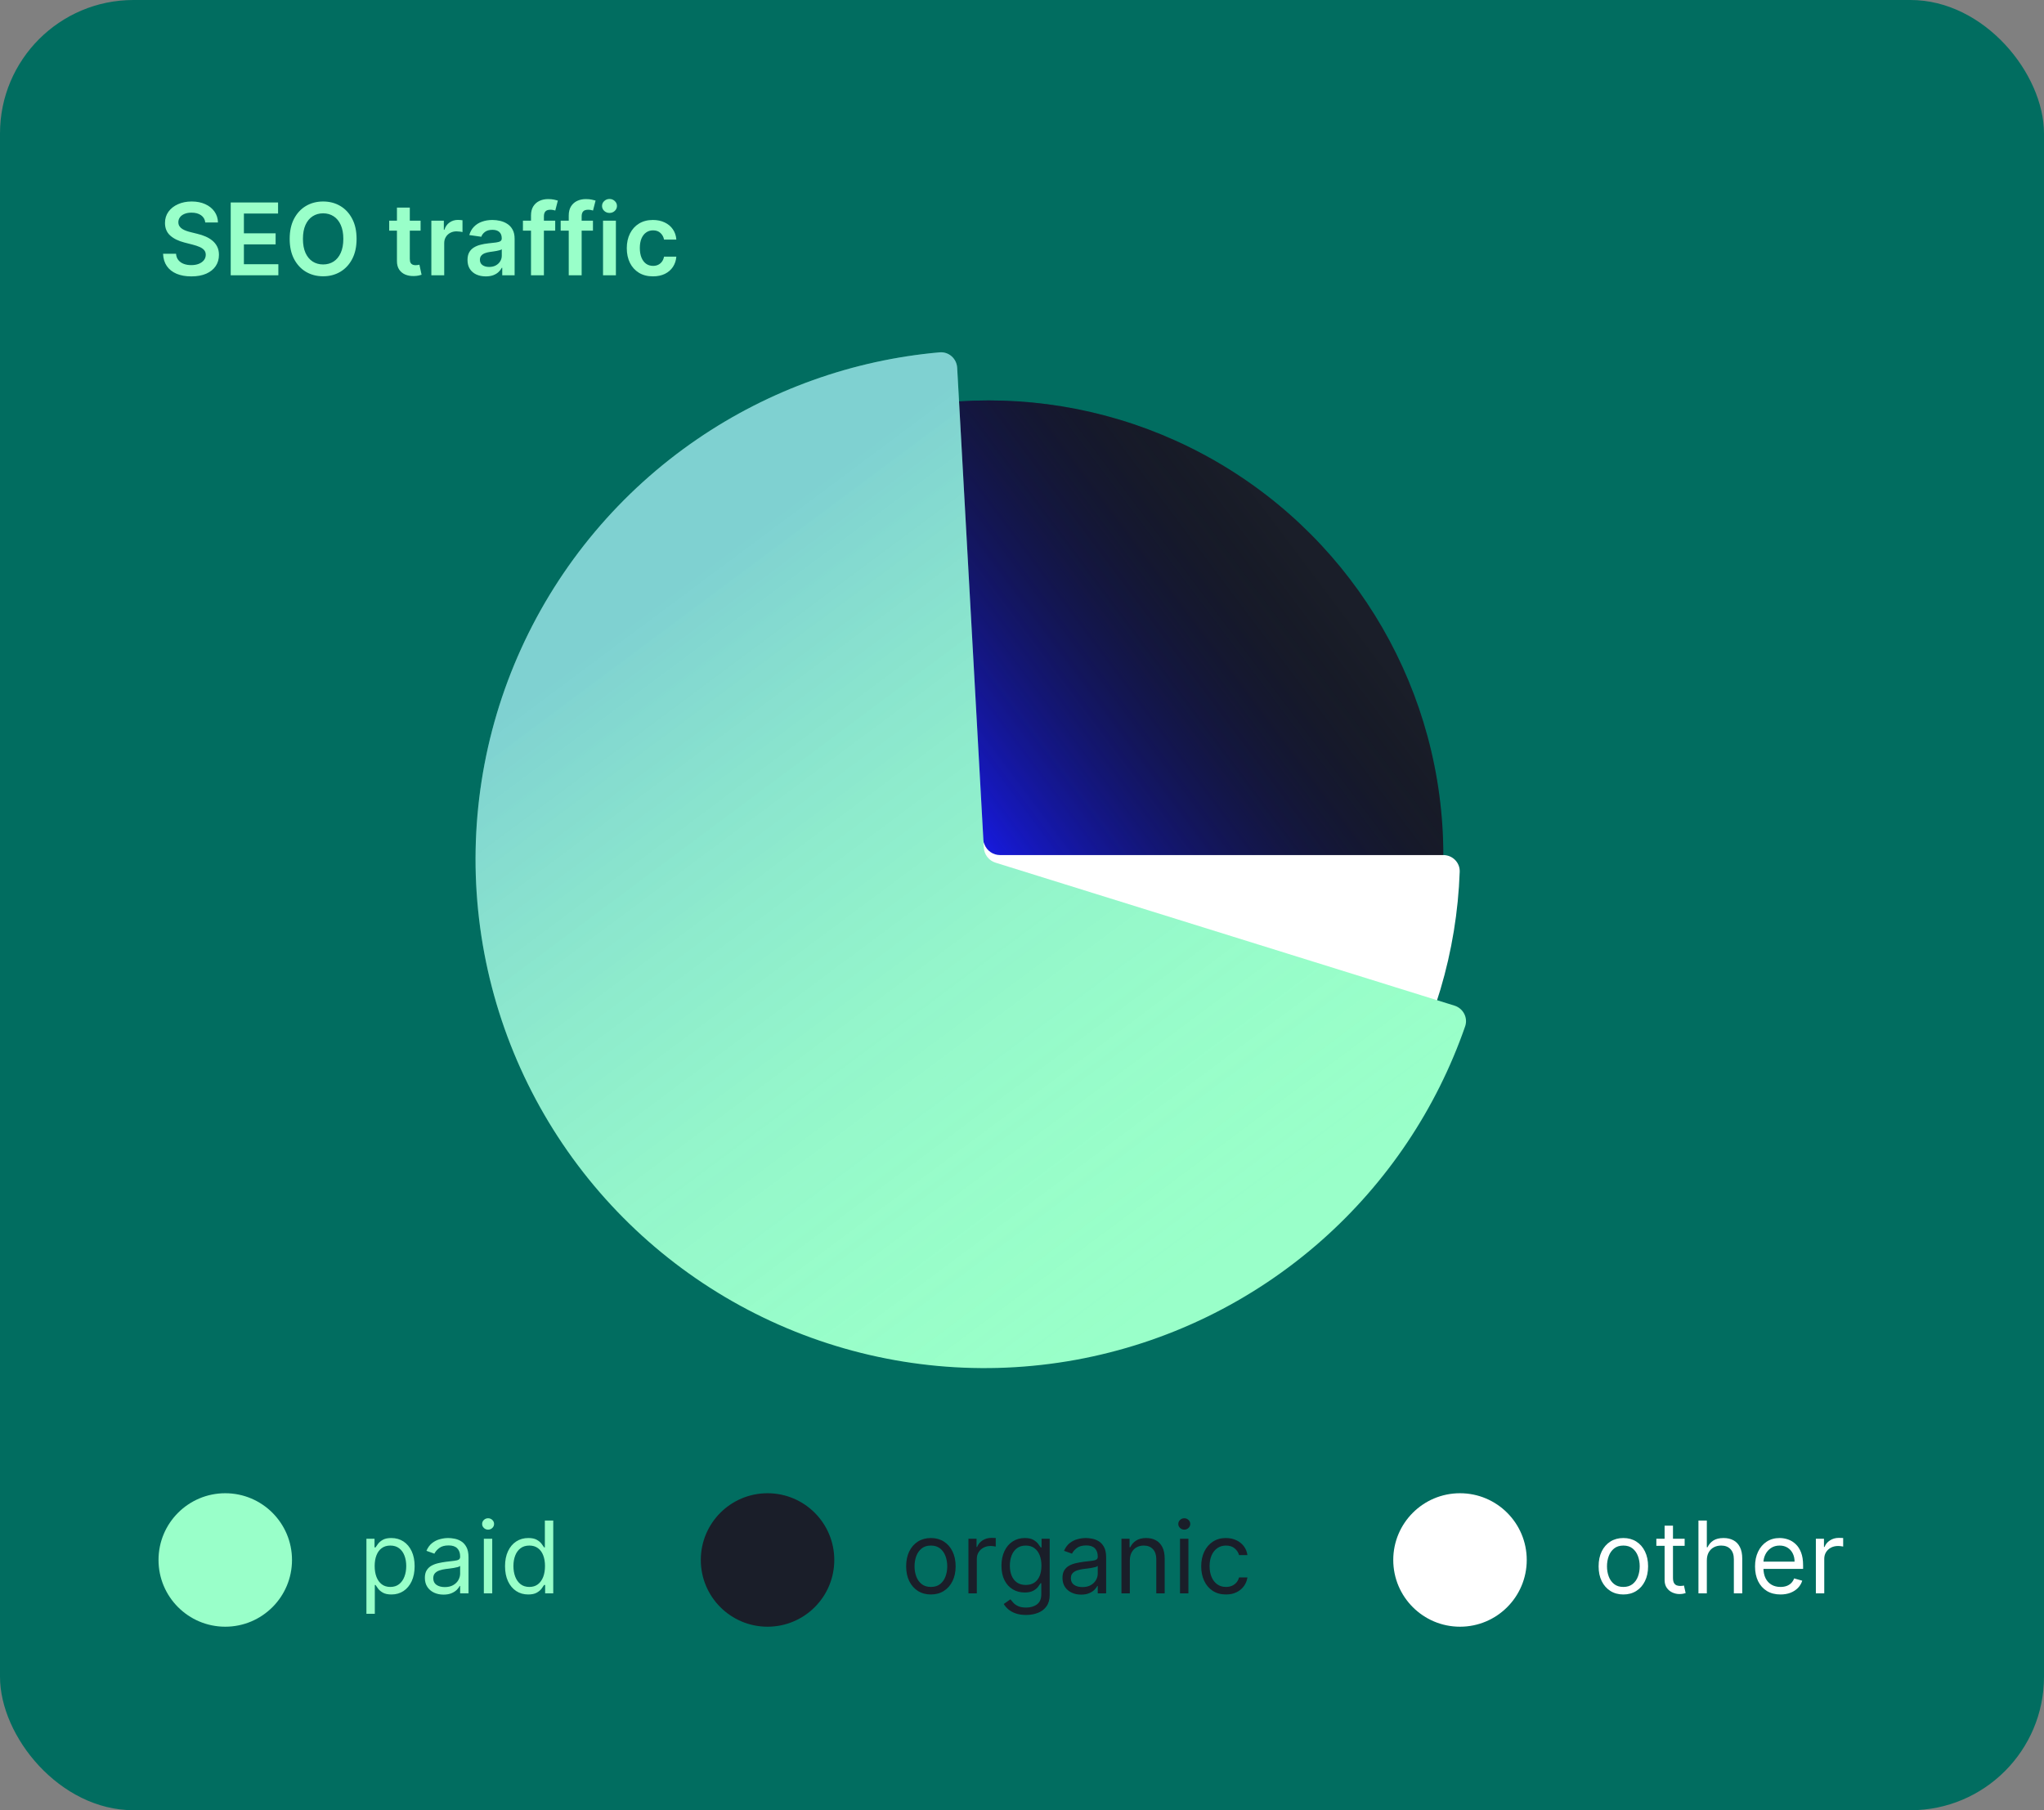 <svg xmlns="http://www.w3.org/2000/svg" width="100%" height="100%" viewBox="0 0 245 217" fill="none" preserveAspectRatio="xMidYMid">
  <rect x="0" y="0" width="245" height="217" fill="#808080" stroke="none"/>
  <rect width="245" height="217" rx="16" fill="#016D60"/>
  <circle cx="118.5" cy="102.5" r="54.5" fill="#1A1E29"/>
  <circle cx="118.5" cy="102.5" r="54.5" fill="url(#paint0_linear_195_96)"/>
  <path d="M173 102.5C174.105 102.5 175.004 103.396 174.965 104.5C174.625 114.087 171.849 123.441 166.885 131.675C161.575 140.48 153.963 147.67 144.87 152.469C135.776 157.268 125.545 159.494 115.28 158.908C105.014 158.322 95.103 154.946 86.615 149.143C78.126 143.34 71.382 135.331 67.109 125.979C62.837 116.626 61.197 106.285 62.367 96.07C63.537 85.854 67.473 76.152 73.75 68.008C79.62 60.392 87.329 54.41 96.138 50.614C97.153 50.176 98.314 50.689 98.715 51.718L118.004 101.226C118.303 101.994 119.043 102.5 119.867 102.5H173Z" fill="white"/>
  <path d="M174.331 120.546C175.385 120.874 175.977 121.997 175.614 123.04C172.182 132.908 166.268 141.741 158.427 148.68C150.087 156.061 139.884 161.018 128.927 163.013C117.969 165.008 106.674 163.965 96.267 159.997C85.86 156.029 76.739 149.288 69.891 140.503C63.043 131.719 58.731 121.228 57.423 110.168C56.114 99.107 57.858 87.899 62.467 77.76C67.076 67.62 74.372 58.936 83.566 52.648C92.208 46.738 102.217 43.158 112.625 42.237C113.725 42.14 114.669 42.988 114.73 44.091L117.923 101.614C117.969 102.448 118.528 103.165 119.325 103.413L174.331 120.546Z" fill="#99FFC9"/>
  <path d="M174.331 120.546C175.385 120.874 175.977 121.997 175.614 123.04C172.182 132.908 166.268 141.741 158.427 148.68C150.087 156.061 139.884 161.018 128.927 163.013C117.969 165.008 106.674 163.965 96.267 159.997C85.86 156.029 76.739 149.288 69.891 140.503C63.043 131.719 58.731 121.228 57.423 110.168C56.114 99.107 57.858 87.899 62.467 77.76C67.076 67.62 74.372 58.936 83.566 52.648C92.208 46.738 102.217 43.158 112.625 42.237C113.725 42.14 114.669 42.988 114.73 44.091L117.923 101.614C117.969 102.448 118.528 103.165 119.325 103.413L174.331 120.546Z" fill="url(#paint1_linear_195_96)" fill-opacity="0.2"/>
  <path d="M24.604 26.672C24.564 26.3 24.396 26.01 24.101 25.803C23.808 25.595 23.428 25.491 22.959 25.491C22.629 25.491 22.347 25.541 22.111 25.641C21.875 25.74 21.695 25.875 21.57 26.046C21.445 26.216 21.381 26.41 21.378 26.629C21.378 26.811 21.419 26.969 21.501 27.102C21.587 27.236 21.702 27.349 21.847 27.443C21.991 27.534 22.152 27.611 22.328 27.673C22.504 27.736 22.682 27.788 22.861 27.831L23.679 28.035C24.009 28.112 24.325 28.216 24.629 28.347C24.936 28.477 25.21 28.642 25.452 28.841C25.696 29.04 25.889 29.28 26.031 29.561C26.173 29.842 26.244 30.172 26.244 30.55C26.244 31.061 26.114 31.511 25.852 31.901C25.591 32.287 25.213 32.59 24.719 32.808C24.227 33.024 23.632 33.132 22.933 33.132C22.254 33.132 21.665 33.027 21.165 32.817C20.668 32.606 20.278 32.3 19.997 31.896C19.719 31.493 19.568 31.001 19.546 30.422H21.101C21.124 30.726 21.217 30.979 21.382 31.18C21.547 31.382 21.761 31.533 22.026 31.632C22.293 31.732 22.591 31.781 22.921 31.781C23.264 31.781 23.565 31.73 23.824 31.628C24.085 31.523 24.29 31.378 24.438 31.193C24.585 31.006 24.66 30.787 24.663 30.537C24.66 30.31 24.594 30.122 24.463 29.974C24.332 29.824 24.149 29.699 23.913 29.599C23.68 29.497 23.408 29.406 23.095 29.327L22.102 29.071C21.384 28.886 20.815 28.607 20.398 28.232C19.983 27.854 19.776 27.352 19.776 26.727C19.776 26.213 19.915 25.763 20.193 25.376C20.474 24.99 20.857 24.69 21.34 24.477C21.822 24.261 22.369 24.153 22.98 24.153C23.599 24.153 24.142 24.261 24.608 24.477C25.077 24.69 25.445 24.987 25.712 25.368C25.979 25.746 26.116 26.18 26.125 26.672H24.604ZM27.654 33V24.273H33.33V25.598H29.235V27.967H33.036V29.293H29.235V31.675H33.364V33H27.654ZM42.741 28.636C42.741 29.577 42.565 30.382 42.213 31.053C41.863 31.72 41.386 32.231 40.781 32.587C40.179 32.942 39.495 33.119 38.731 33.119C37.967 33.119 37.282 32.942 36.677 32.587C36.075 32.229 35.598 31.716 35.245 31.048C34.896 30.378 34.721 29.574 34.721 28.636C34.721 27.696 34.896 26.892 35.245 26.224C35.598 25.554 36.075 25.041 36.677 24.686C37.282 24.331 37.967 24.153 38.731 24.153C39.495 24.153 40.179 24.331 40.781 24.686C41.386 25.041 41.863 25.554 42.213 26.224C42.565 26.892 42.741 27.696 42.741 28.636ZM41.152 28.636C41.152 27.974 41.048 27.416 40.841 26.962C40.636 26.504 40.352 26.159 39.988 25.926C39.625 25.69 39.206 25.572 38.731 25.572C38.257 25.572 37.838 25.69 37.474 25.926C37.11 26.159 36.825 26.504 36.617 26.962C36.413 27.416 36.311 27.974 36.311 28.636C36.311 29.298 36.413 29.858 36.617 30.315C36.825 30.77 37.11 31.115 37.474 31.351C37.838 31.584 38.257 31.7 38.731 31.7C39.206 31.7 39.625 31.584 39.988 31.351C40.352 31.115 40.636 30.77 40.841 30.315C41.048 29.858 41.152 29.298 41.152 28.636ZM50.413 26.454V27.648H46.65V26.454H50.413ZM47.579 24.886H49.121V31.031C49.121 31.239 49.153 31.398 49.215 31.509C49.281 31.616 49.366 31.69 49.471 31.73C49.576 31.77 49.693 31.79 49.82 31.79C49.917 31.79 50.005 31.783 50.084 31.768C50.167 31.754 50.229 31.741 50.272 31.73L50.532 32.936C50.45 32.965 50.332 32.996 50.178 33.03C50.028 33.064 49.843 33.084 49.624 33.09C49.238 33.101 48.89 33.043 48.58 32.915C48.271 32.784 48.025 32.582 47.843 32.31C47.664 32.037 47.576 31.696 47.579 31.287V24.886ZM51.703 33V26.454H53.199V27.546H53.267C53.386 27.168 53.591 26.876 53.88 26.672C54.173 26.465 54.507 26.361 54.882 26.361C54.967 26.361 55.062 26.365 55.167 26.374C55.275 26.379 55.365 26.389 55.436 26.403V27.822C55.37 27.8 55.267 27.78 55.125 27.763C54.985 27.743 54.85 27.733 54.72 27.733C54.439 27.733 54.186 27.794 53.961 27.916C53.74 28.035 53.565 28.202 53.437 28.415C53.309 28.628 53.245 28.874 53.245 29.152V33H51.703ZM58.227 33.132C57.812 33.132 57.439 33.058 57.106 32.91C56.777 32.76 56.515 32.538 56.322 32.246C56.132 31.953 56.037 31.592 56.037 31.163C56.037 30.794 56.105 30.489 56.241 30.247C56.377 30.006 56.564 29.812 56.799 29.668C57.035 29.523 57.301 29.413 57.596 29.34C57.895 29.263 58.203 29.207 58.521 29.173C58.904 29.134 59.216 29.098 59.454 29.067C59.693 29.033 59.866 28.982 59.974 28.913C60.085 28.842 60.14 28.733 60.14 28.585V28.56C60.14 28.239 60.045 27.99 59.855 27.814C59.664 27.638 59.39 27.55 59.032 27.55C58.654 27.55 58.355 27.632 58.133 27.797C57.914 27.962 57.767 28.156 57.69 28.381L56.25 28.176C56.363 27.778 56.551 27.446 56.812 27.179C57.074 26.909 57.393 26.707 57.771 26.574C58.149 26.438 58.566 26.369 59.024 26.369C59.339 26.369 59.653 26.406 59.966 26.48C60.278 26.554 60.564 26.676 60.822 26.847C61.081 27.014 61.288 27.243 61.444 27.533C61.603 27.822 61.683 28.185 61.683 28.619V33H60.2V32.101H60.149C60.055 32.283 59.923 32.453 59.752 32.612C59.585 32.769 59.373 32.895 59.117 32.992C58.865 33.085 58.568 33.132 58.227 33.132ZM58.627 31.999C58.937 31.999 59.206 31.938 59.433 31.815C59.66 31.69 59.835 31.526 59.957 31.321C60.082 31.116 60.145 30.893 60.145 30.652V29.881C60.096 29.921 60.014 29.957 59.897 29.991C59.784 30.026 59.656 30.055 59.514 30.081C59.372 30.107 59.231 30.129 59.092 30.149C58.953 30.169 58.832 30.186 58.73 30.2C58.5 30.232 58.294 30.283 58.112 30.354C57.93 30.425 57.787 30.524 57.681 30.652C57.576 30.777 57.524 30.939 57.524 31.138C57.524 31.422 57.627 31.636 57.835 31.781C58.042 31.926 58.306 31.999 58.627 31.999ZM66.549 26.454V27.648H62.68V26.454H66.549ZM63.647 33V25.837C63.647 25.396 63.738 25.03 63.92 24.737C64.105 24.445 64.352 24.226 64.662 24.081C64.971 23.936 65.315 23.864 65.693 23.864C65.96 23.864 66.197 23.885 66.404 23.928C66.612 23.97 66.765 24.009 66.865 24.043L66.558 25.236C66.493 25.216 66.41 25.196 66.311 25.176C66.211 25.153 66.1 25.142 65.978 25.142C65.691 25.142 65.488 25.212 65.369 25.351C65.252 25.487 65.194 25.683 65.194 25.939V33H63.647ZM71.073 26.454V27.648H67.204V26.454H71.073ZM68.171 33V25.837C68.171 25.396 68.262 25.03 68.444 24.737C68.628 24.445 68.875 24.226 69.185 24.081C69.495 23.936 69.838 23.864 70.216 23.864C70.483 23.864 70.721 23.885 70.928 23.928C71.135 23.97 71.289 24.009 71.388 24.043L71.081 25.236C71.016 25.216 70.934 25.196 70.834 25.176C70.735 25.153 70.624 25.142 70.502 25.142C70.215 25.142 70.012 25.212 69.892 25.351C69.776 25.487 69.718 25.683 69.718 25.939V33H68.171ZM72.281 33V26.454H73.823V33H72.281ZM73.056 25.526C72.812 25.526 72.602 25.445 72.426 25.283C72.25 25.118 72.162 24.921 72.162 24.69C72.162 24.457 72.25 24.26 72.426 24.098C72.602 23.933 72.812 23.851 73.056 23.851C73.304 23.851 73.514 23.933 73.687 24.098C73.863 24.26 73.951 24.457 73.951 24.69C73.951 24.921 73.863 25.118 73.687 25.283C73.514 25.445 73.304 25.526 73.056 25.526ZM78.265 33.128C77.612 33.128 77.05 32.984 76.582 32.697C76.116 32.41 75.756 32.014 75.504 31.509C75.254 31 75.129 30.415 75.129 29.753C75.129 29.088 75.256 28.501 75.512 27.993C75.768 27.482 76.129 27.084 76.594 26.8C77.063 26.513 77.617 26.369 78.256 26.369C78.788 26.369 79.258 26.467 79.667 26.663C80.079 26.857 80.407 27.131 80.651 27.486C80.896 27.838 81.035 28.25 81.069 28.722H79.594C79.535 28.406 79.393 28.143 79.168 27.933C78.947 27.72 78.65 27.614 78.278 27.614C77.962 27.614 77.685 27.699 77.447 27.869C77.208 28.037 77.022 28.278 76.888 28.594C76.758 28.909 76.692 29.287 76.692 29.727C76.692 30.173 76.758 30.557 76.888 30.878C77.019 31.196 77.202 31.442 77.438 31.615C77.677 31.785 77.957 31.871 78.278 31.871C78.505 31.871 78.708 31.828 78.887 31.743C79.069 31.655 79.221 31.528 79.343 31.364C79.465 31.199 79.549 30.999 79.594 30.763H81.069C81.032 31.226 80.896 31.636 80.66 31.994C80.424 32.349 80.103 32.628 79.697 32.83C79.29 33.028 78.813 33.128 78.265 33.128Z" fill="#99FFC9"/>
  <circle cx="27" cy="187" r="8" fill="#99FFC9"/>
  <path d="M43.92 193.455V184.455H44.892V185.494H45.011C45.085 185.381 45.188 185.236 45.318 185.06C45.452 184.881 45.642 184.722 45.889 184.582C46.139 184.44 46.477 184.369 46.903 184.369C47.455 184.369 47.94 184.507 48.361 184.783C48.781 185.058 49.109 185.449 49.345 185.955C49.581 186.46 49.699 187.057 49.699 187.744C49.699 188.438 49.581 189.038 49.345 189.547C49.109 190.053 48.783 190.445 48.365 190.723C47.947 190.999 47.466 191.136 46.92 191.136C46.5 191.136 46.163 191.067 45.91 190.928C45.658 190.786 45.463 190.625 45.327 190.446C45.19 190.264 45.085 190.114 45.011 189.994H44.926V193.455H43.92ZM44.909 187.727C44.909 188.222 44.981 188.658 45.126 189.036C45.271 189.411 45.483 189.705 45.761 189.918C46.04 190.128 46.381 190.233 46.784 190.233C47.205 190.233 47.555 190.122 47.837 189.901C48.121 189.676 48.334 189.375 48.476 188.997C48.621 188.616 48.693 188.193 48.693 187.727C48.693 187.267 48.622 186.852 48.48 186.483C48.341 186.111 48.129 185.817 47.845 185.601C47.564 185.382 47.21 185.273 46.784 185.273C46.375 185.273 46.031 185.376 45.753 185.584C45.474 185.788 45.264 186.075 45.122 186.445C44.98 186.811 44.909 187.239 44.909 187.727ZM53.159 191.153C52.744 191.153 52.368 191.075 52.03 190.919C51.692 190.76 51.423 190.531 51.224 190.233C51.026 189.932 50.926 189.568 50.926 189.142C50.926 188.767 51 188.463 51.148 188.23C51.295 187.994 51.493 187.81 51.74 187.676C51.987 187.543 52.26 187.443 52.558 187.378C52.859 187.31 53.162 187.256 53.466 187.216C53.864 187.165 54.186 187.126 54.433 187.101C54.683 187.072 54.865 187.026 54.979 186.96C55.095 186.895 55.153 186.781 55.153 186.619V186.585C55.153 186.165 55.038 185.838 54.808 185.605C54.581 185.372 54.236 185.256 53.773 185.256C53.293 185.256 52.916 185.361 52.644 185.571C52.371 185.781 52.179 186.006 52.068 186.244L51.114 185.903C51.284 185.506 51.511 185.196 51.795 184.974C52.082 184.75 52.395 184.594 52.733 184.506C53.074 184.415 53.409 184.369 53.739 184.369C53.949 184.369 54.19 184.395 54.463 184.446C54.739 184.494 55.004 184.595 55.26 184.749C55.519 184.902 55.733 185.134 55.903 185.443C56.074 185.753 56.159 186.168 56.159 186.688V191H55.153V190.114H55.102C55.034 190.256 54.92 190.408 54.761 190.57C54.602 190.732 54.391 190.869 54.126 190.983C53.862 191.097 53.54 191.153 53.159 191.153ZM53.312 190.25C53.71 190.25 54.045 190.172 54.318 190.016C54.594 189.859 54.801 189.658 54.94 189.411C55.082 189.163 55.153 188.903 55.153 188.631V187.71C55.111 187.761 55.017 187.808 54.872 187.851C54.73 187.891 54.565 187.926 54.378 187.957C54.193 187.986 54.013 188.011 53.837 188.034C53.663 188.054 53.523 188.071 53.415 188.085C53.153 188.119 52.909 188.175 52.682 188.251C52.457 188.325 52.276 188.437 52.136 188.588C52 188.736 51.932 188.937 51.932 189.193C51.932 189.543 52.061 189.807 52.32 189.986C52.581 190.162 52.912 190.25 53.312 190.25ZM57.995 191V184.455H59V191H57.995ZM58.506 183.364C58.31 183.364 58.141 183.297 57.999 183.163C57.86 183.03 57.79 182.869 57.79 182.682C57.79 182.494 57.86 182.334 57.999 182.2C58.141 182.067 58.31 182 58.506 182C58.702 182 58.87 182.067 59.009 182.2C59.151 182.334 59.222 182.494 59.222 182.682C59.222 182.869 59.151 183.03 59.009 183.163C58.87 183.297 58.702 183.364 58.506 183.364ZM63.314 191.136C62.769 191.136 62.287 190.999 61.869 190.723C61.452 190.445 61.125 190.053 60.889 189.547C60.653 189.038 60.535 188.438 60.535 187.744C60.535 187.057 60.653 186.46 60.889 185.955C61.125 185.449 61.453 185.058 61.874 184.783C62.294 184.507 62.78 184.369 63.331 184.369C63.757 184.369 64.094 184.44 64.341 184.582C64.591 184.722 64.781 184.881 64.912 185.06C65.046 185.236 65.149 185.381 65.223 185.494H65.308V182.273H66.314V191H65.342V189.994H65.223C65.149 190.114 65.044 190.264 64.908 190.446C64.771 190.625 64.577 190.786 64.324 190.928C64.071 191.067 63.734 191.136 63.314 191.136ZM63.45 190.233C63.854 190.233 64.195 190.128 64.473 189.918C64.751 189.705 64.963 189.411 65.108 189.036C65.253 188.658 65.325 188.222 65.325 187.727C65.325 187.239 65.254 186.811 65.112 186.445C64.97 186.075 64.76 185.788 64.481 185.584C64.203 185.376 63.859 185.273 63.45 185.273C63.024 185.273 62.669 185.382 62.385 185.601C62.104 185.817 61.892 186.111 61.75 186.483C61.611 186.852 61.541 187.267 61.541 187.727C61.541 188.193 61.612 188.616 61.754 188.997C61.899 189.375 62.112 189.676 62.394 189.901C62.678 190.122 63.03 190.233 63.45 190.233Z" fill="#99FFC9"/>
  <circle cx="92" cy="187" r="8" fill="#1A1E29"/>
  <path d="M111.58 191.136C110.989 191.136 110.47 190.996 110.024 190.714C109.581 190.433 109.234 190.04 108.984 189.534C108.737 189.028 108.614 188.437 108.614 187.761C108.614 187.08 108.737 186.484 108.984 185.976C109.234 185.467 109.581 185.072 110.024 184.791C110.47 184.51 110.989 184.369 111.58 184.369C112.17 184.369 112.688 184.51 113.131 184.791C113.577 185.072 113.923 185.467 114.17 185.976C114.42 186.484 114.545 187.08 114.545 187.761C114.545 188.437 114.42 189.028 114.17 189.534C113.923 190.04 113.577 190.433 113.131 190.714C112.688 190.996 112.17 191.136 111.58 191.136ZM111.58 190.233C112.028 190.233 112.398 190.118 112.688 189.888C112.977 189.658 113.192 189.355 113.331 188.98C113.47 188.605 113.54 188.199 113.54 187.761C113.54 187.324 113.47 186.916 113.331 186.538C113.192 186.161 112.977 185.855 112.688 185.622C112.398 185.389 112.028 185.273 111.58 185.273C111.131 185.273 110.761 185.389 110.472 185.622C110.182 185.855 109.967 186.161 109.828 186.538C109.689 186.916 109.619 187.324 109.619 187.761C109.619 188.199 109.689 188.605 109.828 188.98C109.967 189.355 110.182 189.658 110.472 189.888C110.761 190.118 111.131 190.233 111.58 190.233ZM116.081 191V184.455H117.052V185.443H117.12C117.24 185.119 117.456 184.857 117.768 184.655C118.081 184.453 118.433 184.352 118.825 184.352C118.899 184.352 118.991 184.354 119.102 184.357C119.213 184.359 119.297 184.364 119.353 184.369V185.392C119.319 185.384 119.241 185.371 119.119 185.354C119 185.334 118.873 185.324 118.74 185.324C118.422 185.324 118.137 185.391 117.887 185.524C117.64 185.655 117.444 185.837 117.299 186.07C117.157 186.3 117.086 186.562 117.086 186.858V191H116.081ZM122.988 193.591C122.502 193.591 122.085 193.528 121.735 193.403C121.386 193.281 121.095 193.119 120.862 192.918C120.632 192.719 120.449 192.506 120.312 192.278L121.113 191.716C121.204 191.835 121.319 191.972 121.458 192.125C121.598 192.281 121.788 192.416 122.029 192.53C122.274 192.646 122.593 192.705 122.988 192.705C123.517 192.705 123.953 192.577 124.297 192.321C124.64 192.065 124.812 191.665 124.812 191.119V189.79H124.727C124.653 189.909 124.548 190.057 124.412 190.233C124.278 190.406 124.085 190.561 123.832 190.697C123.582 190.831 123.244 190.898 122.818 190.898C122.289 190.898 121.815 190.773 121.395 190.523C120.977 190.273 120.646 189.909 120.402 189.432C120.16 188.955 120.039 188.375 120.039 187.693C120.039 187.023 120.157 186.439 120.393 185.942C120.629 185.442 120.957 185.055 121.377 184.783C121.798 184.507 122.284 184.369 122.835 184.369C123.261 184.369 123.599 184.44 123.849 184.582C124.102 184.722 124.295 184.881 124.429 185.06C124.565 185.236 124.67 185.381 124.744 185.494H124.846V184.455H125.818V191.188C125.818 191.75 125.69 192.207 125.434 192.56C125.181 192.915 124.841 193.175 124.412 193.339C123.985 193.507 123.511 193.591 122.988 193.591ZM122.954 189.994C123.358 189.994 123.699 189.902 123.977 189.717C124.255 189.533 124.467 189.267 124.612 188.92C124.757 188.574 124.829 188.159 124.829 187.676C124.829 187.205 124.758 186.788 124.616 186.428C124.474 186.067 124.264 185.784 123.985 185.58C123.707 185.375 123.363 185.273 122.954 185.273C122.528 185.273 122.173 185.381 121.889 185.597C121.608 185.812 121.396 186.102 121.254 186.466C121.115 186.83 121.045 187.233 121.045 187.676C121.045 188.131 121.116 188.533 121.258 188.882C121.403 189.229 121.616 189.501 121.897 189.7C122.181 189.896 122.534 189.994 122.954 189.994ZM129.585 191.153C129.17 191.153 128.794 191.075 128.456 190.919C128.118 190.76 127.849 190.531 127.65 190.233C127.451 189.932 127.352 189.568 127.352 189.142C127.352 188.767 127.426 188.463 127.574 188.23C127.721 187.994 127.919 187.81 128.166 187.676C128.413 187.543 128.686 187.443 128.984 187.378C129.285 187.31 129.588 187.256 129.892 187.216C130.289 187.165 130.612 187.126 130.859 187.101C131.109 187.072 131.291 187.026 131.404 186.96C131.521 186.895 131.579 186.781 131.579 186.619V186.585C131.579 186.165 131.464 185.838 131.234 185.605C131.007 185.372 130.662 185.256 130.199 185.256C129.718 185.256 129.342 185.361 129.069 185.571C128.797 185.781 128.605 186.006 128.494 186.244L127.539 185.903C127.71 185.506 127.937 185.196 128.221 184.974C128.508 184.75 128.821 184.594 129.159 184.506C129.5 184.415 129.835 184.369 130.164 184.369C130.375 184.369 130.616 184.395 130.889 184.446C131.164 184.494 131.43 184.595 131.686 184.749C131.944 184.902 132.159 185.134 132.329 185.443C132.5 185.753 132.585 186.168 132.585 186.688V191H131.579V190.114H131.528C131.46 190.256 131.346 190.408 131.187 190.57C131.028 190.732 130.816 190.869 130.552 190.983C130.288 191.097 129.966 191.153 129.585 191.153ZM129.738 190.25C130.136 190.25 130.471 190.172 130.744 190.016C131.02 189.859 131.227 189.658 131.366 189.411C131.508 189.163 131.579 188.903 131.579 188.631V187.71C131.537 187.761 131.443 187.808 131.298 187.851C131.156 187.891 130.991 187.926 130.804 187.957C130.619 187.986 130.439 188.011 130.262 188.034C130.089 188.054 129.949 188.071 129.841 188.085C129.579 188.119 129.335 188.175 129.108 188.251C128.883 188.325 128.701 188.437 128.562 188.588C128.426 188.736 128.358 188.937 128.358 189.193C128.358 189.543 128.487 189.807 128.745 189.986C129.007 190.162 129.338 190.25 129.738 190.25ZM135.426 187.062V191H134.42V184.455H135.392V185.477H135.477C135.631 185.145 135.864 184.878 136.176 184.676C136.489 184.472 136.892 184.369 137.386 184.369C137.83 184.369 138.217 184.46 138.55 184.642C138.882 184.821 139.141 185.094 139.325 185.46C139.51 185.824 139.602 186.284 139.602 186.841V191H138.597V186.909C138.597 186.395 138.463 185.994 138.196 185.707C137.929 185.418 137.563 185.273 137.097 185.273C136.776 185.273 136.489 185.342 136.236 185.482C135.986 185.621 135.788 185.824 135.643 186.091C135.499 186.358 135.426 186.682 135.426 187.062ZM141.44 191V184.455H142.446V191H141.44ZM141.951 183.364C141.755 183.364 141.586 183.297 141.444 183.163C141.305 183.03 141.235 182.869 141.235 182.682C141.235 182.494 141.305 182.334 141.444 182.2C141.586 182.067 141.755 182 141.951 182C142.147 182 142.315 182.067 142.454 182.2C142.596 182.334 142.667 182.494 142.667 182.682C142.667 182.869 142.596 183.03 142.454 183.163C142.315 183.297 142.147 183.364 141.951 183.364ZM146.947 191.136C146.333 191.136 145.805 190.991 145.362 190.702C144.918 190.412 144.577 190.013 144.339 189.504C144.1 188.996 143.981 188.415 143.981 187.761C143.981 187.097 144.103 186.51 144.347 186.001C144.594 185.49 144.938 185.091 145.379 184.804C145.822 184.514 146.339 184.369 146.93 184.369C147.39 184.369 147.805 184.455 148.174 184.625C148.543 184.795 148.846 185.034 149.082 185.341C149.317 185.648 149.464 186.006 149.521 186.415H148.515C148.438 186.116 148.268 185.852 148.004 185.622C147.742 185.389 147.39 185.273 146.947 185.273C146.555 185.273 146.211 185.375 145.915 185.58C145.623 185.781 145.394 186.067 145.229 186.436C145.067 186.803 144.987 187.233 144.987 187.727C144.987 188.233 145.066 188.673 145.225 189.048C145.387 189.423 145.614 189.714 145.907 189.922C146.202 190.129 146.549 190.233 146.947 190.233C147.208 190.233 147.445 190.188 147.658 190.097C147.871 190.006 148.052 189.875 148.2 189.705C148.347 189.534 148.452 189.33 148.515 189.091H149.521C149.464 189.477 149.323 189.825 149.099 190.135C148.877 190.442 148.583 190.686 148.217 190.868C147.853 191.047 147.43 191.136 146.947 191.136Z" fill="#1A1E29"/>
  <circle cx="175" cy="187" r="8" fill="white"/>
  <path d="M194.58 191.136C193.989 191.136 193.47 190.996 193.024 190.714C192.581 190.433 192.234 190.04 191.984 189.534C191.737 189.028 191.614 188.437 191.614 187.761C191.614 187.08 191.737 186.484 191.984 185.976C192.234 185.467 192.581 185.072 193.024 184.791C193.47 184.51 193.989 184.369 194.58 184.369C195.17 184.369 195.688 184.51 196.131 184.791C196.577 185.072 196.923 185.467 197.17 185.976C197.42 186.484 197.545 187.08 197.545 187.761C197.545 188.437 197.42 189.028 197.17 189.534C196.923 190.04 196.577 190.433 196.131 190.714C195.688 190.996 195.17 191.136 194.58 191.136ZM194.58 190.233C195.028 190.233 195.398 190.118 195.688 189.888C195.977 189.658 196.192 189.355 196.331 188.98C196.47 188.605 196.54 188.199 196.54 187.761C196.54 187.324 196.47 186.916 196.331 186.538C196.192 186.161 195.977 185.855 195.688 185.622C195.398 185.389 195.028 185.273 194.58 185.273C194.131 185.273 193.761 185.389 193.472 185.622C193.182 185.855 192.967 186.161 192.828 186.538C192.689 186.916 192.619 187.324 192.619 187.761C192.619 188.199 192.689 188.605 192.828 188.98C192.967 189.355 193.182 189.658 193.472 189.888C193.761 190.118 194.131 190.233 194.58 190.233ZM201.927 184.455V185.307H198.535V184.455H201.927ZM199.524 182.886H200.529V189.125C200.529 189.409 200.571 189.622 200.653 189.764C200.738 189.903 200.846 189.997 200.977 190.045C201.11 190.091 201.251 190.114 201.399 190.114C201.51 190.114 201.6 190.108 201.672 190.097C201.743 190.082 201.799 190.071 201.842 190.062L202.047 190.966C201.978 190.991 201.883 191.017 201.761 191.043C201.639 191.071 201.484 191.085 201.297 191.085C201.012 191.085 200.734 191.024 200.461 190.902C200.191 190.78 199.967 190.594 199.788 190.344C199.612 190.094 199.524 189.778 199.524 189.398V182.886ZM204.586 187.062V191H203.581V182.273H204.586V185.477H204.672C204.825 185.139 205.055 184.871 205.362 184.672C205.672 184.47 206.083 184.369 206.598 184.369C207.044 184.369 207.434 184.459 207.77 184.638C208.105 184.814 208.365 185.085 208.549 185.452C208.737 185.815 208.831 186.278 208.831 186.841V191H207.825V186.909C207.825 186.389 207.69 185.987 207.42 185.703C207.153 185.416 206.782 185.273 206.308 185.273C205.978 185.273 205.683 185.342 205.422 185.482C205.163 185.621 204.958 185.824 204.808 186.091C204.66 186.358 204.586 186.682 204.586 187.062ZM213.415 191.136C212.784 191.136 212.24 190.997 211.783 190.719C211.328 190.438 210.977 190.045 210.73 189.543C210.486 189.037 210.364 188.449 210.364 187.778C210.364 187.108 210.486 186.517 210.73 186.006C210.977 185.491 211.321 185.091 211.761 184.804C212.205 184.514 212.722 184.369 213.312 184.369C213.653 184.369 213.99 184.426 214.322 184.54C214.655 184.653 214.957 184.838 215.23 185.094C215.503 185.347 215.72 185.682 215.882 186.099C216.044 186.517 216.125 187.031 216.125 187.642V188.068H211.08V187.199H215.102C215.102 186.83 215.028 186.5 214.881 186.21C214.736 185.92 214.528 185.692 214.259 185.524C213.991 185.357 213.676 185.273 213.312 185.273C212.912 185.273 212.565 185.372 212.273 185.571C211.983 185.767 211.76 186.023 211.604 186.338C211.447 186.653 211.369 186.991 211.369 187.352V187.932C211.369 188.426 211.455 188.845 211.625 189.189C211.798 189.53 212.038 189.79 212.345 189.969C212.652 190.145 213.009 190.233 213.415 190.233C213.679 190.233 213.918 190.196 214.131 190.122C214.347 190.045 214.533 189.932 214.689 189.781C214.845 189.628 214.966 189.437 215.051 189.21L216.023 189.483C215.92 189.812 215.749 190.102 215.507 190.352C215.266 190.599 214.967 190.793 214.612 190.932C214.257 191.068 213.858 191.136 213.415 191.136ZM217.655 191V184.455H218.626V185.443H218.695C218.814 185.119 219.03 184.857 219.342 184.655C219.655 184.453 220.007 184.352 220.399 184.352C220.473 184.352 220.565 184.354 220.676 184.357C220.787 184.359 220.871 184.364 220.928 184.369V185.392C220.893 185.384 220.815 185.371 220.693 185.354C220.574 185.334 220.447 185.324 220.314 185.324C219.996 185.324 219.712 185.391 219.462 185.524C219.214 185.655 219.018 185.837 218.874 186.07C218.732 186.3 218.661 186.562 218.661 186.858V191H217.655Z" fill="white"/>
  <defs>
    <linearGradient id="paint0_linear_195_96" x1="118.5" y1="106.974" x2="162.425" y2="74.03" gradientUnits="userSpaceOnUse">
      <stop stop-color="#181BF2"/>
      <stop offset="1" stop-opacity="0"/>
    </linearGradient>
    <linearGradient id="paint1_linear_195_96" x1="96.341" y1="56.587" x2="159.551" y2="141.457" gradientUnits="userSpaceOnUse">
      <stop offset="0.021" stop-color="#181BF2"/>
      <stop offset="1" stop-color="#99FFC9" stop-opacity="0"/>
    </linearGradient>
  </defs>
</svg>

